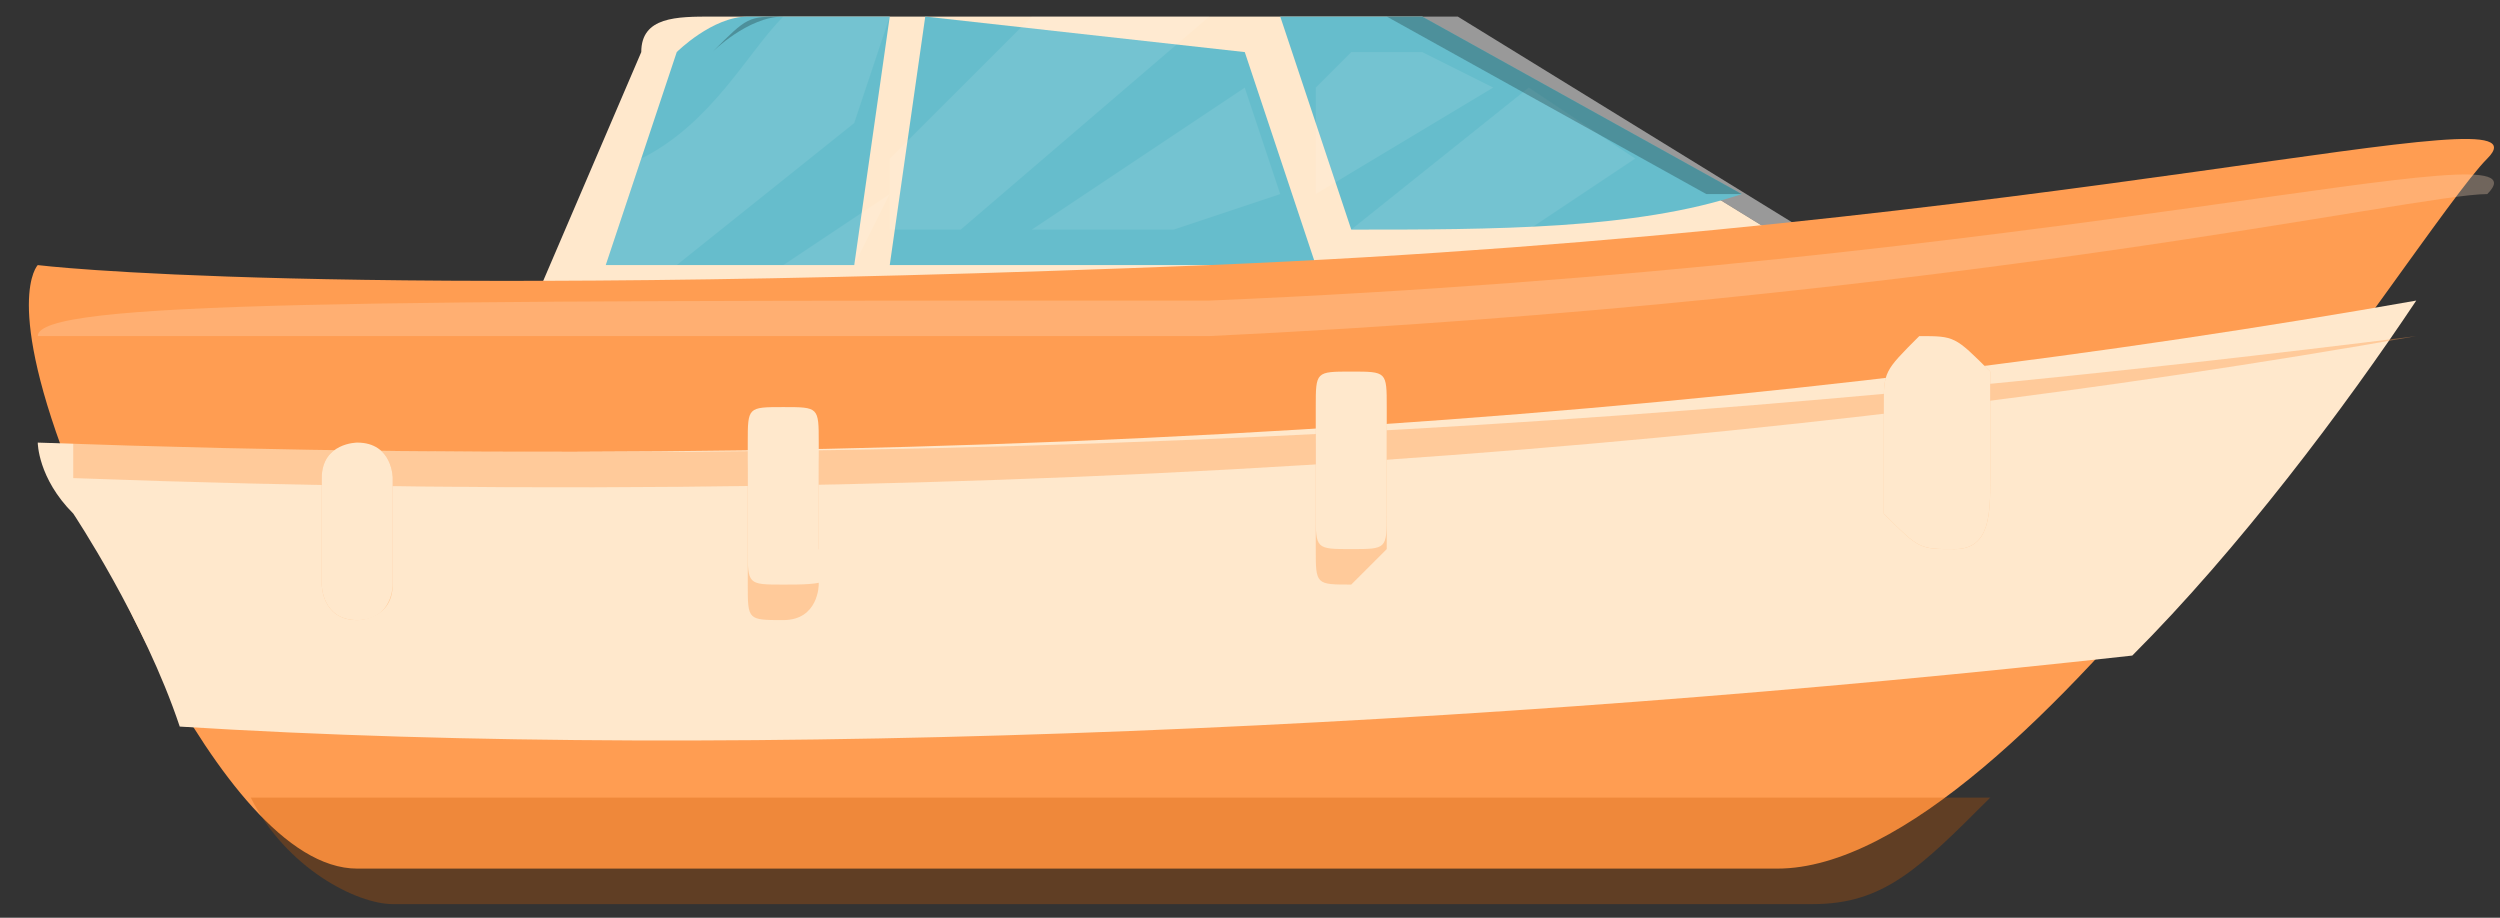 <svg width="79" height="29" viewBox="0 0 79 29" fill="none" xmlns="http://www.w3.org/2000/svg">
<rect x="0" y="0" width="79" height="29" fill="#333333" stroke="none"/>
<path d="M16.898 9.499L20.264 1.646C20.264 0.524 21.386 0.524 22.508 0.524H43.822H44.944L59.527 9.499L30.36 10.62L16.898 9.499Z" fill="#FFE8CC"/>
<path opacity="0.5" d="M22.508 0.524H43.822H44.944L59.528 9.499H60.65L46.066 0.524H44.944H22.508C22.508 0.524 21.386 0.524 20.264 1.646C21.386 0.524 22.508 0.524 22.508 0.524Z" fill="white"/>
<path d="M42.7 7.255C47.187 7.255 51.674 7.255 55.04 6.133L44.944 0.524H43.822H40.456L42.7 7.255Z" fill="#66BDCC"/>
<path d="M28.116 0.524H23.629C22.507 0.524 21.385 1.646 21.385 1.646L19.142 8.377C21.385 8.377 24.751 8.377 26.994 8.377L28.116 0.524Z" fill="#66BDCC"/>
<path d="M29.238 0.524L28.116 8.377C32.604 8.377 37.091 8.377 41.578 8.377L39.335 1.646L29.238 0.524Z" fill="#66BDCC"/>
<g opacity="0.3">
<path opacity="0.3" d="M51.673 5.011L48.308 2.767L42.699 7.254C44.943 7.254 46.064 7.254 48.308 7.254L51.673 5.011Z" fill="white"/>
<path opacity="0.3" d="M41.578 6.133L47.187 2.767L44.943 1.646H43.821H42.699L41.578 2.767V6.133Z" fill="white"/>
</g>
<g opacity="0.3">
<path opacity="0.3" d="M38.213 0.524H32.604C31.482 1.646 29.238 3.889 28.116 5.011V7.255C29.238 7.255 29.238 7.255 30.36 7.255L38.213 0.524Z" fill="white"/>
<path opacity="0.3" d="M40.456 6.133L39.335 2.768L32.604 7.255C33.726 7.255 35.969 7.255 37.091 7.255L40.456 6.133Z" fill="white"/>
</g>
<path opacity="0.4" d="M42.7 0.524H43.822L53.919 6.133C53.919 6.133 53.918 6.133 55.04 6.133L44.944 0.524C43.822 0.524 43.822 0.524 42.7 0.524H39.335H42.7Z" fill="#2A4E54"/>
<path opacity="0.4" d="M24.751 0.524C23.629 0.524 23.629 0.524 22.508 1.646C22.508 1.646 23.629 0.524 24.751 0.524H28.117L26.995 8.377L28.117 0.524H24.751Z" fill="#2A4E54"/>
<path opacity="0.4" d="M38.213 0.524L41.578 7.255L38.213 0.524H29.238H38.213Z" fill="#2A4E54"/>
<g opacity="0.3">
<path opacity="0.3" d="M28.116 0.524H24.751C23.629 1.646 22.507 3.889 20.263 5.011L19.142 8.377C20.263 8.377 20.263 8.377 21.385 8.377L26.994 3.889L28.116 0.524Z" fill="white"/>
<path opacity="0.3" d="M28.116 6.133L24.75 8.377C25.872 8.377 26.994 8.377 26.994 8.377L28.116 6.133Z" fill="white"/>
</g>
<path d="M2.314 15.108C2.314 15.108 6.802 27.448 11.289 27.448C16.898 27.448 48.309 27.448 56.161 27.448C64.014 27.448 76.354 7.255 78.598 5.011C80.841 2.768 65.136 7.255 38.212 8.377C10.167 9.499 1.193 8.377 1.193 8.377C1.193 8.377 0.071 9.499 2.314 15.108Z" fill="#FF9D52"/>
<path d="M5.68 22.96C23.629 24.082 47.187 22.96 67.38 20.716C70.745 17.351 74.111 12.864 76.354 9.498C57.283 12.864 32.604 15.107 1.193 13.986C1.193 13.986 1.193 15.107 2.315 16.229C2.315 16.229 4.558 19.595 5.68 22.96Z" fill="#FFE8CC"/>
<path opacity="0.4" d="M76.354 10.621C76.354 10.621 76.354 9.499 76.354 10.621C58.405 12.864 33.725 15.108 2.314 13.986C2.314 13.986 2.314 13.986 2.314 15.108C32.603 16.23 57.283 13.986 76.354 10.621Z" fill="#FF9D52"/>
<path opacity="0.3" d="M1.193 10.62C1.193 10.62 11.289 10.62 38.213 10.62C61.771 9.498 76.354 6.133 78.598 6.133C80.841 3.889 65.136 8.377 38.213 9.498C11.289 9.498 1.193 9.498 1.193 10.62C1.193 9.498 1.193 9.498 1.193 10.62Z" fill="#FFD9BD"/>
<path opacity="0.3" d="M7.924 25.204C9.045 27.448 11.289 28.57 12.411 28.57C18.02 28.57 49.431 28.57 57.283 28.57C59.527 28.57 60.649 27.448 62.892 25.204H7.924Z" fill="#C95802"/>
<path opacity="0.4" d="M11.289 19.595C10.167 19.595 10.167 18.473 10.167 18.473V15.108C10.167 13.986 11.289 13.986 11.289 13.986C12.41 13.986 12.41 15.108 12.41 15.108V18.473C12.41 19.595 11.289 19.595 11.289 19.595Z" fill="#FF9D52"/>
<path d="M11.289 19.595C10.167 19.595 10.167 18.473 10.167 18.473V15.108C10.167 13.986 11.289 13.986 11.289 13.986C12.41 13.986 12.41 15.108 12.41 15.108V18.473C12.41 18.473 12.41 19.595 11.289 19.595Z" fill="#FFE8CC"/>
<path opacity="0.4" d="M24.751 19.595C23.629 19.595 23.629 19.595 23.629 18.473V15.108C23.629 13.986 23.629 13.986 24.751 13.986C25.872 13.986 25.872 13.986 25.872 15.108V18.473C25.872 18.473 25.872 19.595 24.751 19.595Z" fill="#FF9D52"/>
<path d="M24.751 18.473C23.629 18.473 23.629 18.473 23.629 17.351V13.986C23.629 12.864 23.629 12.864 24.751 12.864C25.872 12.864 25.872 12.864 25.872 13.986V17.351C26.994 18.473 25.872 18.473 24.751 18.473Z" fill="#FFE8CC"/>
<path opacity="0.4" d="M42.699 18.473C41.578 18.473 41.578 18.473 41.578 17.351V13.986C41.578 12.864 41.578 12.864 42.699 12.864C43.821 12.864 43.821 12.864 43.821 13.986V17.351L42.699 18.473Z" fill="#FF9D52"/>
<path d="M42.699 17.351C41.578 17.351 41.578 17.351 41.578 16.229V12.864C41.578 11.742 41.578 11.742 42.699 11.742C43.821 11.742 43.821 11.742 43.821 12.864V16.229C43.821 17.351 43.821 17.351 42.699 17.351Z" fill="#FFE8CC"/>
<path opacity="0.4" d="M61.77 17.352C60.648 17.352 60.648 17.352 59.527 16.23V12.864C59.527 11.742 59.527 11.742 60.648 10.621C61.77 10.621 61.77 10.621 62.892 11.742V15.108C62.892 16.23 62.892 17.352 61.77 17.352Z" fill="#FF9D52"/>
<path d="M60.648 12.864L59.527 7.255L60.648 12.864Z" fill="#BA573C"/>
<path d="M61.77 17.352C60.648 17.352 60.648 17.352 59.527 16.23V12.864C59.527 11.742 59.527 11.742 60.648 10.621C61.77 10.621 61.77 10.621 62.892 11.742V15.108C62.892 16.23 62.892 17.352 61.77 17.352Z" fill="#FFE8CC"/>
</svg>
